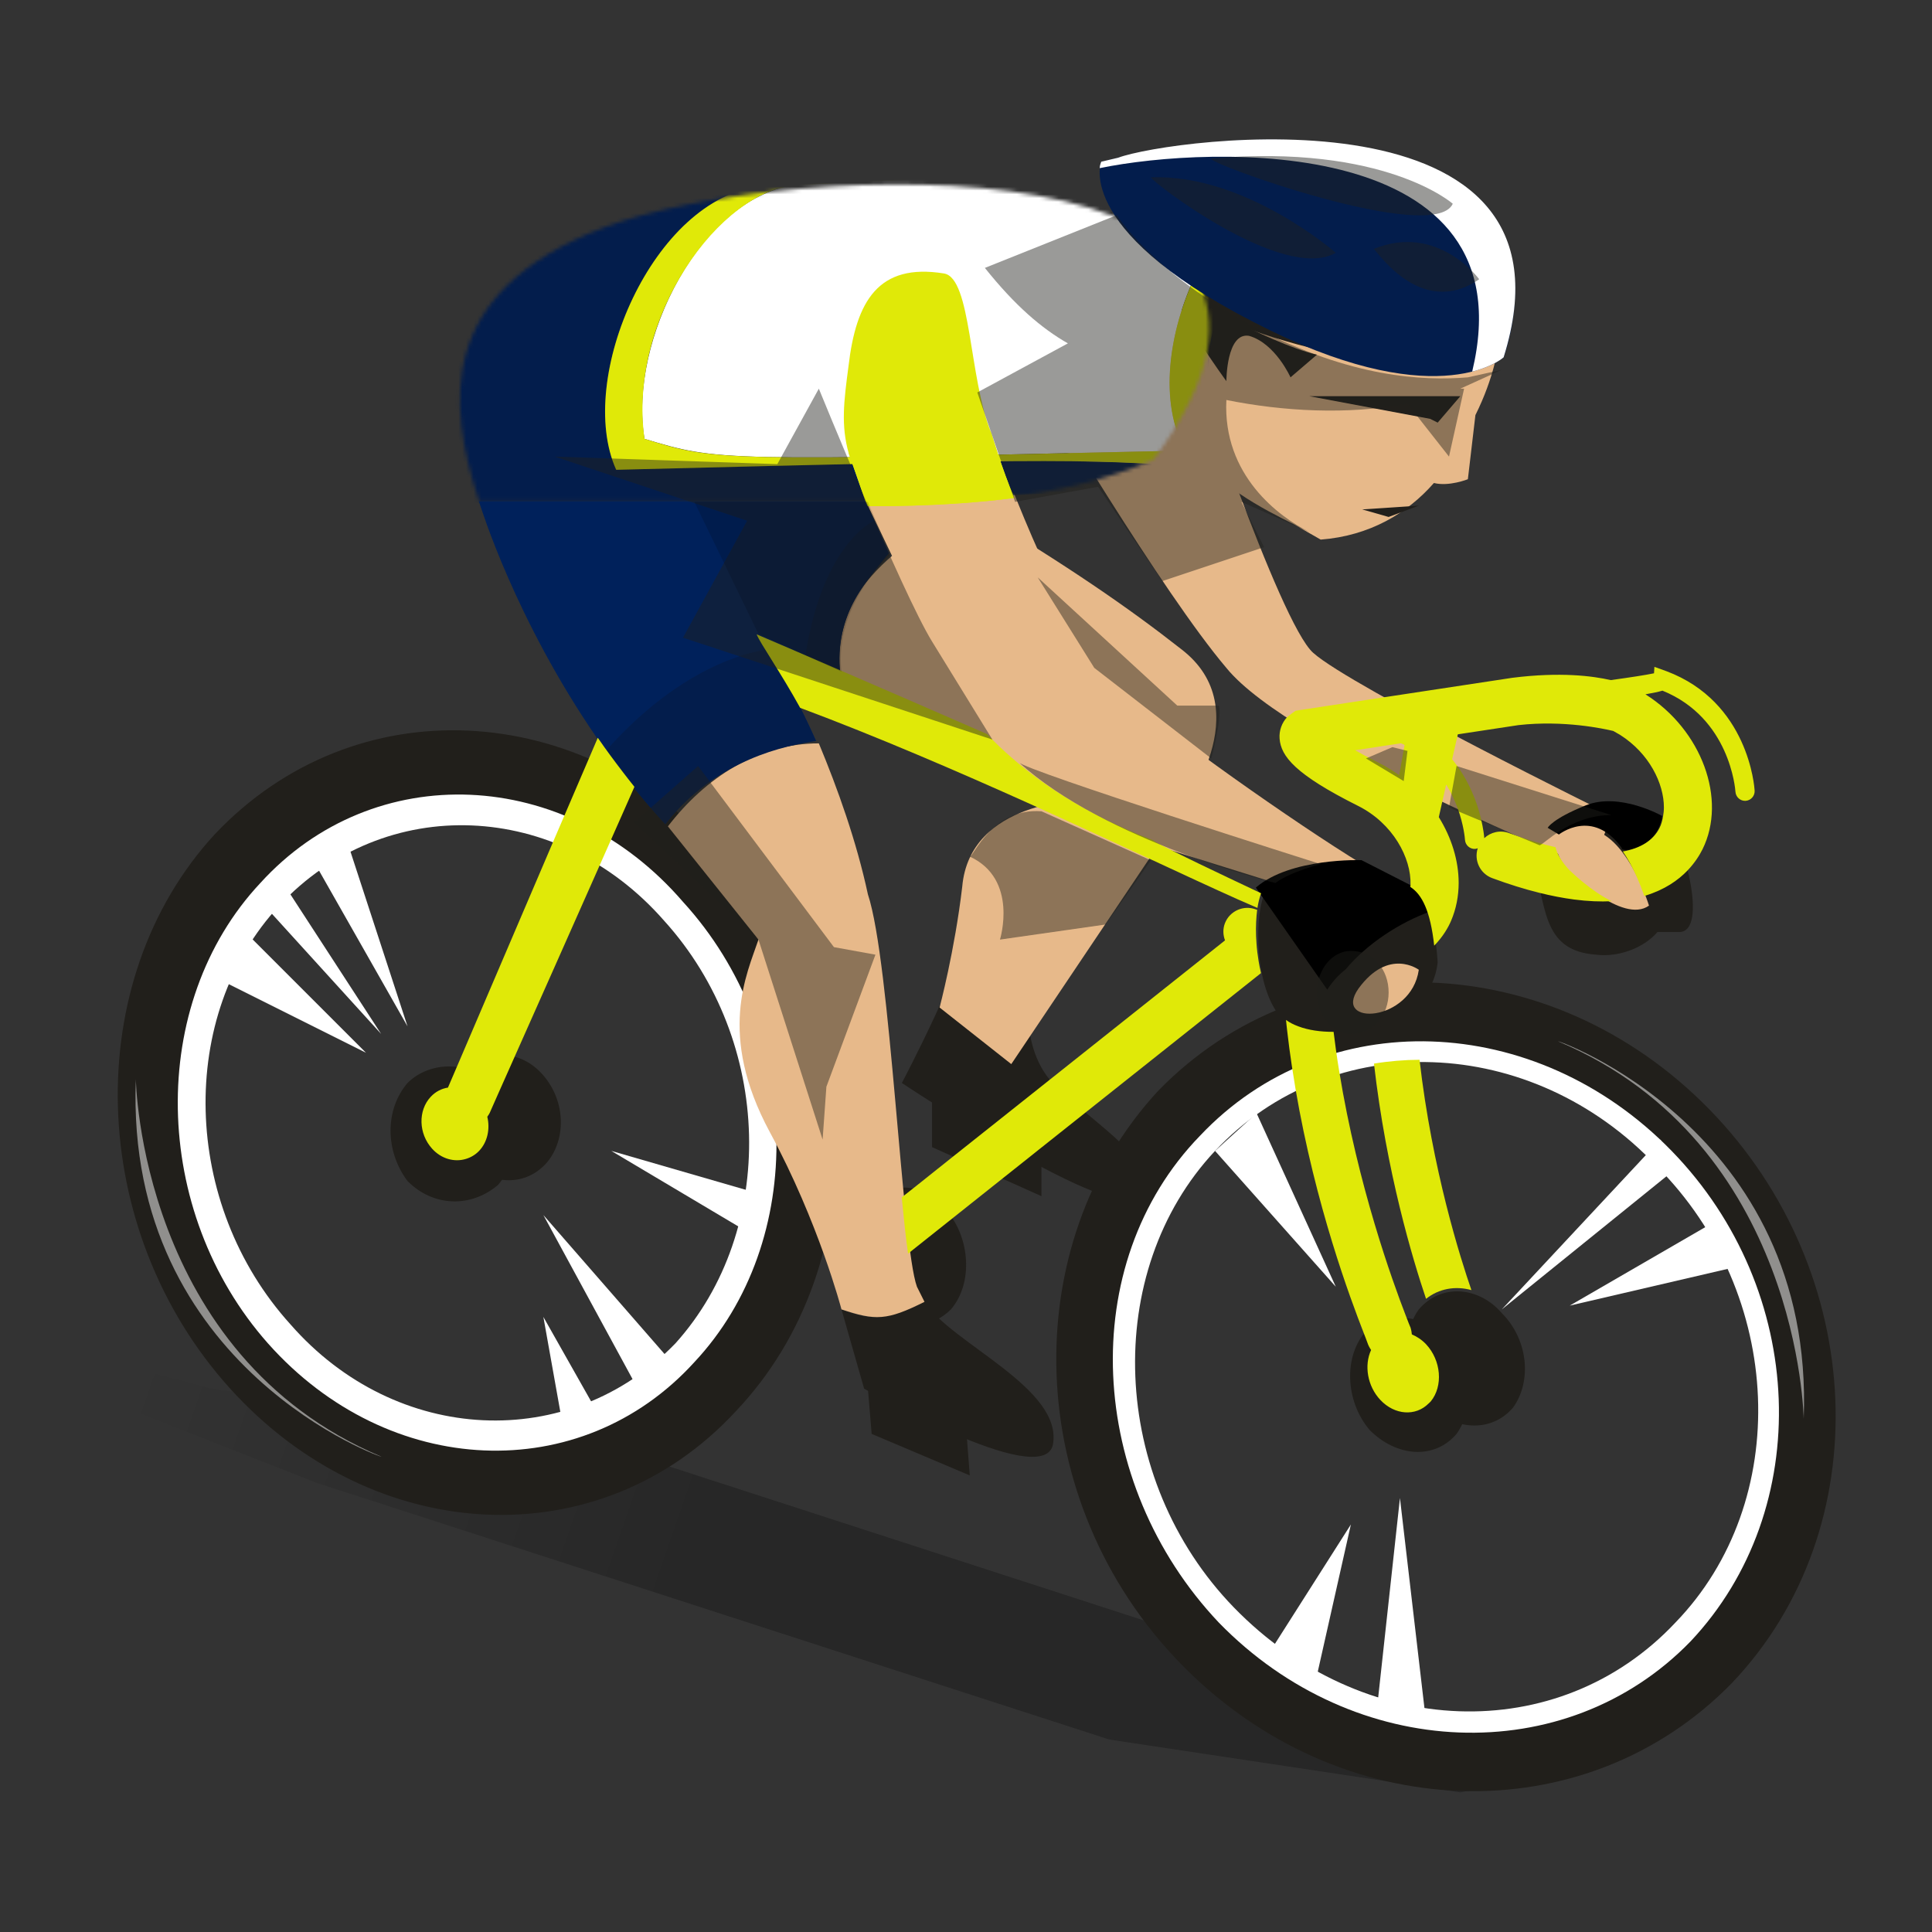 <svg xmlns="http://www.w3.org/2000/svg" xmlns:xlink="http://www.w3.org/1999/xlink" fill="none" viewBox="0 0 512 512" width="512" height="512" style="--skin-color: #E7B98A"><rect x="0" y="0" width="512" height="512" fill="#333333" stroke="none"/><defs><linearGradient id="cycling_paint0_linear_158_11" x1="35.5" x2="189.53" y1="360" y2="413.4" gradientUnits="userSpaceOnUse"><stop stop-opacity="0"/><stop offset="1" stop-opacity="0.35"/></linearGradient></defs><g id="cycling_background"><path id="cycling_dropshadow" fill="url(#cycling_paint0_linear_158_11)" d="M0 353v7l84 33 210 68 93 14 35-7-262-85-104-15-56-15z" opacity="0.7"/><path id="cycling_Vector" fill="#211F1B" d="M445 247h-9c-16-3-45-22-18-31 7-2 17-3 23 1 5 4 12 30 4 30z"/><path id="cycling_Vector_2" fill="white" d="M67 362c-35-39-36-99-3-134s88-33 122 5c35 39 36 99 3 134s-88 33-122-5zm10-11c28 32 74 34 102 5 27-30 26-80-3-112-28-32-74-34-102-4-27 29-26 79 3 111z"/><path id="cycling_Vector_3" fill="white" d="M318 436c-40-40-42-104-6-142s98-36 137 5c39 40 41 104 5 142s-97 36-136-5zm9-10c34 35 86 37 117 4 31-32 29-87-5-121-33-35-86-37-117-4-30 32-28 87 5 121z"/><path id="cycling_Vector_4" fill="#211F1B" d="M440 239l2 2c-1 8-11 13-19 12-15-1-13-14-17-25"/><path id="cycling_Vector_5" fill="#211F1B" d="M231 380l26 11-1-13-26-10 1 12z"/><path id="cycling_Vector_6" fill="#211F1B" d="M247 304l29 13v-12l-29-13v12z"/><path id="cycling_Vector_7" fill="#211F1B" d="M273 258s-4 20 7 30c10 10 29 21 22 29-6 8-63-30-63-30s17-32 21-50"/><path id="cycling_l-leg" d="M258 135c25 15 41 26 55 37 21 16 0 43 0 43l-45 67-19-15s4-15 6-32c2-23 32-23 32-23s-50-25-65-30c-5-19 13-39 36-47z" style="fill:#E7B98A"/><path id="cycling_l-arm" d="M427 216s-69-34-79-43c-9-8-33-80-33-80l-39 10s32 54 49 74c17 21 97 53 97 53" style="fill:#E7B98A"/><path id="cycling_Vector_8" fill="#211F1B" d="M313 441c-42-43-44-111-6-152 39-40 104-38 146 5s45 111 6 152c-39 40-104 38-146-5zm10-11c36 37 92 39 125 5 33-35 31-93-5-130s-92-39-125-4c-33 34-30 92 5 129z"/><path id="cycling_Vector_9" fill="#211F1B" d="M363 379c-6-7-7-18-2-25 6-7 16-6 23 1 6 7 7 18 2 25-6 7-16 6-23-1z"/><path id="cycling_Vector_10" fill="#211F1B" d="M378 372c-6-7-7-18-2-25 6-7 16-6 22 1 7 7 8 18 3 25-6 7-16 6-23-1z"/><path id="cycling_Vector_11" fill="#211F1B" d="M230 345c-6-7-6-19 0-26 6-6 15-6 21 2 6 7 7 19 1 26-6 6-16 6-22-2z"/><path id="cycling_Vector_12" fill="#211F1B" d="M108 313c-6-8-6-19 0-26 6-6 17-6 23 1 7 8 7 19 1 26-7 6-17 6-24-1z"/><path id="cycling_Vector_13" fill="#211F1B" d="M123 307c-6-6-6-17 0-23s15-6 21 1 6 17 1 23c-6 7-16 6-22-1z"/><path id="cycling_Vector_14" fill="#211F1B" d="M61 368c-38-42-40-108-4-147 37-39 97-36 135 6s40 108 3 147c-36 39-96 36-134-6zm10-12c32 36 83 38 113 5 30-32 29-87-3-122-31-36-82-38-112-5-30 32-29 87 2 122z"/><path id="cycling_Vector_15" fill="#211F1B" d="M356 232c10 6 23-7 25 23-2 19-31 23-40 16-8-6-9-26-6-34l21-5z"/><path id="cycling_Vector_16" fill="#211F1B" d="M245 345c7 11 37 23 34 38-3 12-50-15-50-15l-6-21c8 3 12 3 22-2z"/><path id="cycling_r-leg" d="M201 249l-24-30c10-13 24-22 40-22 5 12 10 26 13 40 6 18 9 93 13 104l2 4c-10 5-13 5-22 2 0 0-6-23-19-47-14-26-6-42-3-51z" style="fill:#E7B98A"/><path id="cycling_Vector_17" fill="#211F1B" d="M394 92s-7 48-42 49c-1 1-52-26-49-56s80-56 91 7z"/><path id="cycling_l-hand" d="M437 240s-7-23-19-20c-11 2-2 11-2 11s14 14 21 9z" style="fill:#E7B98A"/><path id="cycling_r-hand" d="M376 257s-8-6-16 5c-7 10 14 9 16-5z" style="fill:#E7B98A"/><path id="cycling_r-arm" d="M230 134s3-5 15-12c7-3 20-1 20-1s18 50 33 63c11 10 45 34 63 45-13-1-14 1-23 5l-32-10c-38-15-51-38-51-38l-25-52z" style="fill:#E7B98A"/><path id="cycling_Vector_18" fill="#211F1B" d="M347 105l27 5-4 4-23-9z"/><path id="cycling_face" fill-rule="evenodd" d="M278 119l32 7s5-10 6-8c5 10 19 17 27 21l7 4c13-1 23-7 30-15 4 1 9-1 9-1l2-17c5-10 6-18 6-18-37 13-85-13-85-13s-17 0-26 12-8 28-8 28z" clip-rule="evenodd" style="fill:#E7B98A"/><path id="cycling_Vector_19" fill="#211F1B" d="M381 112l-2-1-32-6h40"/><path id="cycling_Vector_20" fill="#211F1B" d="M376 134l-15 1 7 2 8-3z"/><path id="cycling_Vector_21" fill="#211F1B" d="M349 94l-7 6s-4-9-11-11c-6-1-6 12-6 12s-14-19-14-25c-1 0 25 15 38 18z"/><path id="cycling_Vector_22" fill="white" d="M440 302l-42 45 47-38"/><path id="cycling_Vector_23" fill="white" d="M454 324l-38 22 43-10"/><path id="cycling_Vector_24" fill="white" d="M378 457l-7-60-6 55"/><path id="cycling_Vector_25" fill="white" d="M349 444l9-40-21 33"/><path id="cycling_Vector_26" fill="white" d="M322 305l32 36-21-46"/><path id="cycling_Vector_27" fill="white" d="M92 223l16 49-25-44"/><path id="cycling_Vector_28" fill="white" d="M75 234l26 40-30-33"/><path id="cycling_Vector_29" fill="white" d="M66 248l31 31-38-19"/><path id="cycling_Vector_30" fill="white" d="M178 361l-34-39 25 46"/><path id="cycling_Vector_31" fill="white" d="M157 372l-13-23 5 28"/><path id="cycling_Vector_32" fill="white" d="M199 327l-37-22 38 11"/><path id="cycling_Vector_33" fill="white" d="M478 376s-1-73-65-100c-2-1 68 23 65 100z" opacity="0.5"/><path id="cycling_Vector_34" fill="white" d="M36 286s1 73 65 100c2 1-68-23-65-100z" opacity="0.5"/></g><g id="vuelta-2024_4795"><g id="vuelta-2024_4796"><g id="vuelta-2024_shirt design_11"><mask id="vuelta-2024_mask10_1784_14192" width="200" height="87" x="121" y="48" maskUnits="userSpaceOnUse" style="mask-type:alpha"><g id="vuelta-2024_shirt_11"><path id="vuelta-2024_shirt base_16" fill="white" d="M160.288 60.192C208.783 41.854 369.442 35.776 305.773 121.665C305.773 121.665 282.491 133.466 244.849 132.855C248.458 133.542 241.189 131.965 244.849 132.855L210.003 132.855H192.948L126.967 132.855C118.554 107.117 115.377 77.181 160.288 60.192Z"/></g></mask><g mask="url(#vuelta-2024_mask10_1784_14192)"><g id="vuelta-2024_Group_52"><g id="vuelta-2024_Group_53"><g id="vuelta-2024_Group_54"><g id="vuelta-2024_Group_55"><g id="vuelta-2024_Group_56"><path id="vuelta-2024_Vector_186" fill="#031D4C" d="M376.5 49.9C374.5 47.2 370.5 41.4 361.1 41.7L201.6 49.4C204.9 49.4 211.6 49.5 217 57.7L376.5 49.9ZM383.7 49.6L153.6 60.8C151.6 58 147.6 52.2 138.2 52.5L368.4 41.3C374.6 41 380.1 43.8 383.7 49.6Z"/><path id="vuelta-2024_Vector_187" fill="white" d="M263.6 46.9L265.2 47.1L263.6 46.9ZM266.8 47.2L268.6 47.4L266.8 47.2ZM249 48C253.9 47.7 253.9 47.7 253.9 47.5C253.9 47.3 253.1 47.1 249.4 47.1L235.8 47.8C237.614 47.736 239.429 47.904 241.2 48.3L249 48ZM276.5 48.4C277.4 48.3 277.5 48.2 277.6 48.1C277.7 48 277.6 47.7 278.1 47.6C278.6 47.5 280.1 47.9 281.2 47.5L281.8 47.3C281.1 46.8 281.2 46.6 281.8 46.2V46C280.5 45.7 279.2 46.5 277.9 45.8L255.2 46.9H258.7L258.2 47.1C260.3 47.9 262.6 47 264.8 47.8C266.474 48.191 268.182 48.425 269.9 48.5C270.3 48.6 270.6 48.1 271.1 48.1C271.6 48.1 274.7 48.8 276.6 48.6L276.5 48.4ZM301.6 48L303 48.8L310.8 47.9C309.795 46.685 308.365 45.898 306.8 45.7C305.6 45.5 305.6 45.5 298.1 46.1C298.686 46.468 299.327 46.738 300 46.9C300.706 46.983 301.422 46.915 302.1 46.7C303.789 46.459 305.498 46.392 307.2 46.5H307.9C306.991 46.917 306 47.122 305 47.1C301.6 47.4 301.4 47.4 301.3 47.6L301.6 47.9V48ZM296.4 45L301 44.7H300.4L291.8 45.2L296.4 45ZM303.6 49.3C304.596 50.167 305.88 50.63 307.2 50.6C307.3 50.6 316.8 49.8 316.8 49.2C316.8 48.6 315.3 47.9 315.3 47.9L303.6 49.3ZM294.6 45.3C300 45.9 307.1 45.1 307.5 44.8C307.9 44.5 307.3 44.5 304.5 44.7H302.5C300.9 44.7 299.3 45.1 297.7 45.1C296.1 45.1 295 45.1 293.7 45.1L294.6 45.3ZM366.7 50.4L226.8 57.2C224.8 54.4 220.8 48.7 211.4 49L351.3 42.2C354.6 42.2 361.3 42.2 366.7 50.4Z"/><path id="vuelta-2024_Vector_188" fill="#E0E908" d="M366.7 50.4C364.7 47.6 360.7 41.9 351.3 42.2L211.4 49C214.7 49 221.4 49 226.8 57.2L366.7 50.4ZM376.5 49.9L217 57.7C215 54.9 211 49.2 201.6 49.4L361.1 41.7C364.4 41.7 371.1 41.7 376.5 49.9Z"/><path id="vuelta-2024_Vector_189" fill="#DC353A" d="M275.4 47.3C277.8 47.1 278.1 46.7 278.3 46.4C278.5 46.1 276.7 45.8 274.4 45.9L258.7 46.7C263.8 46.6 268.8 47.6 273.9 47.5L275.4 47.3ZM276.5 48.4H275C273.6 48.4 272.3 48 271 47.9C269.7 47.8 270.2 48.4 269.8 48.3C267.5 48.2 265.4 47.4 263.1 47.3L258.1 46.9H255.2L277.8 45.8C279 46.2 280.3 45.8 281.5 46H281.8C281.2 46.6 281.1 46.7 281.8 47.2L281.2 47.4C280.9 47.5 280.7 47.7 280.4 47.7C280.1 47.7 277.3 46.7 277.6 48C277.9 49.3 277.4 48.2 276.5 48.3"/><path id="vuelta-2024_Vector_190" fill="#031D4C" d="M316.4 48.7C316.8 49.1 316.8 49.3 315.9 49.4C315 49.5 308.1 50.6 306.8 50.5C305.587 50.443 304.426 49.986 303.5 49.2L315.2 47.8L316.4 48.7Z"/></g></g></g><g id="vuelta-2024_Group_57"><g id="vuelta-2024_Group_58"><g id="vuelta-2024_Group_59"><path id="vuelta-2024_Vector_191" fill="#031D4C" d="M361.1 41.7C329.8 44.8 306.2 105.2 328.7 124.6C288.6 121.4 288.6 121.4 163.3 124.5C151.9 97.8 175.9 50.8 201.6 49.4L361.1 41.7ZM368.4 41.3L138.2 52.5C103.2 56 84.9 119.7 106 135.5C108.557 137.404 111.617 138.517 114.8 138.7L344.9 127.5C339.5 127.2 334.8 124.4 331.6 119.2C330.761 117.944 330.057 116.603 329.5 115.2C322.9 98.5 330.2 71.2 345.7 54.2C353.2 46 361.3 41.7 368.4 41.3Z"/><path id="vuelta-2024_Vector_192" fill="white" d="M351.3 42.6L211.4 49C186.1 51.5 166.4 90.3 170.8 116.3C190.4 122.2 190.4 122.2 314.1 119.4C300.2 93.8 323.8 44.7 351.3 42.2"/><path id="vuelta-2024_Vector_193" fill="#E0E908" d="M351.3 42.2C323.8 44.9 300.1 94 314.1 119.4C189.9 122.2 189.9 122.2 170.8 116.3C166.3 84.4 190.7 50.2 211.4 49L351.3 42.2ZM361.1 41.7L201.6 49.4C173.2 52.3 152.4 100.4 163.3 124.5C286.9 121.4 286.9 121.4 328.7 124.6C306.2 105.1 329.8 44.7 361.1 41.7Z"/></g></g></g></g></g></g></g><g id="vuelta-2024_cycling_512x512_13"><g id="vuelta-2024_sleve_25"><g id="vuelta-2024_sleve_26"><path id="vuelta-2024_sleve base_13" fill="#E0E908" d="M224.93 120.18C224.93 120.18 228.64 130.7 229.81 134.13C229.81 134.13 249.84 134.45 268.81 131.96C265.6 124.48 262.65 114.63 262.65 114.63C256.71 100.09 257.48 73.65 250.16 72.47C232.78 69.66 226.87 79.76 224.86 97.06C223.63 106.35 222.82 112.71 224.93 120.18Z"/><path id="vuelta-2024_wide border_19" fill="#E0E908" d="M224.93 120.18C224.93 120.18 228.64 130.7 229.81 134.13C229.81 134.13 249.84 134.45 268.81 131.96C265.6 124.48 262.65 114.63 262.65 114.63C253.84 114.63 227.03 114.41 224.93 120.18Z"/></g></g><g id="vuelta-2024_gloves_13"><path id="vuelta-2024_Vector_194" fill="black" d="M440.5 216.247C440.5 216.247 429.215 209.838 420.268 213.424C411.322 217.01 410.153 219.376 410.153 219.376L413.126 221.156C413.126 221.156 422.073 214.009 429.8 224.742C429.19 225.938 438.924 225.683 440.5 216.247Z"/><path id="vuelta-2024_Vector_195" fill="black" d="M351.745 262.282L332.81 235.221C341.985 227.26 360.819 227.947 360.819 227.947L376.45 235.933C376.45 235.933 377.721 238.273 379.195 241.503C370.858 244.453 362.166 250.227 356.625 256.865C353.423 259.357 351.745 262.282 351.745 262.282Z"/></g><g id="vuelta-2024_trousers_13"><path id="vuelta-2024_trousers base_13" fill="#00215B" d="M192.876 132.851H209.931H229.324C229.324 132.851 231.586 137.658 235.5 146.661C225.994 156.301 220.25 168.356 223.198 181.963C216.514 179.013 209.651 175.401 204.39 171.256C204.39 173.01 210.134 182.777 216.26 196.358C199.84 196.638 186.471 205.54 176.305 218.409C148.905 188.525 134.138 153.274 128.979 138.904C128.267 136.92 127.581 134.886 126.895 132.851L192.876 132.851Z"/><g id="vuelta-2024_wide border_20"><path id="vuelta-2024_Vector_196" fill="#031D4C" d="M212.998 176.907C214.018 177.577 221.675 181.455 223.195 181.965C219.941 164.404 228.516 155.377 235.512 146.661L231.678 138.016C231.678 138.016 217.168 144.097 212.998 176.907Z"/><path id="vuelta-2024_Vector_197" fill="#031D4C" d="M204.558 172.017C204.558 172.017 204.688 172.347 204.628 172.227C205.068 173.747 213.336 189.538 216.256 196.359C208.376 197.619 190.166 200.955 176.286 218.405C171.394 213.12 164.304 204.569 160.554 198.989C183.614 172.929 204.558 172.017 204.558 172.017Z"/></g></g><g id="vuelta-2024_helmet_13"><path id="vuelta-2024_helmet base_13" fill="#031D4C" d="M398.485 94.701C398.485 94.701 408.499 68.479 392.029 52.634C377.617 38.798 338.069 30.863 291.811 42.918C291.811 42.918 284.084 61.968 336.722 87.605C382.015 109.681 398.485 94.701 398.485 94.701Z"/><path id="vuelta-2024_helmet stripe_13" fill="white" d="M296.334 41.791L291.828 42.859C291.728 43.293 291.461 43.661 291.427 44.562C320.767 38.482 405.288 35.38 390.148 98.47C391.972 98.058 396.208 96.646 398.479 94.692C421.406 21.453 310.025 36.682 296.334 41.791Z"/></g><g id="vuelta-2024_bike_13"><path id="vuelta-2024_Vector_198" fill="#E0E908" d="M364.117 281.866C368.108 281.205 372.149 280.874 376.19 280.849C379.545 309.97 387.043 333.521 389.941 341.889C385.696 340.719 381.324 341.482 377.919 344.204C374.411 333.827 367.396 310.555 364.117 281.866Z"/><path id="vuelta-2024_Vector_199" fill="#E0E908" d="M261.561 194.527C263.442 196.536 265.755 198.775 268.475 201.115C272.185 204.319 276.71 207.753 282.123 211.135C288.63 215.205 296.408 219.198 305.659 222.708C305.608 222.758 305.888 222.936 306.422 223.242C309.853 225.2 324.34 232.067 331.991 235.679C332.83 236.06 333.567 236.416 334.202 236.721C333.795 237.841 333.465 239.138 333.236 240.613C331.686 239.952 329.932 239.189 328.051 238.349C321.57 235.45 313.284 231.609 303.778 227.184C297.119 224.106 289.901 220.749 282.25 217.265C279.887 216.171 277.472 215.078 275.032 213.984C274.397 213.704 273.736 213.399 273.075 213.094C253.682 204.37 232.383 195.188 212.05 187.584C206.966 178.351 201.451 170.467 200.51 168.102C207.093 170.925 214.871 174.257 223.385 177.945C235.153 183.031 248.294 188.728 261.561 194.527Z"/><path id="vuelta-2024_Vector_200" fill="#E0E908" d="M353.417 273.447C353.62 275.024 353.824 276.576 354.027 278.127C354.307 280.086 354.586 282.044 354.917 283.977C359.873 314.319 369.048 339.6 372.48 348.476C372.835 349.417 373.14 350.155 373.344 350.715C373.623 351.401 373.801 351.834 373.827 351.884C374.005 352.469 374.106 353.054 374.157 353.639C375.504 354.199 376.775 355.038 377.919 356.234C381.935 360.532 382.494 367.323 379.164 371.392C378.986 371.595 378.783 371.748 378.58 371.952C375.174 375.385 369.607 375.054 365.795 370.985C362.364 367.323 361.474 361.829 363.355 357.76C362.974 357.2 362.618 356.564 362.389 355.852C362.287 355.496 361.855 354.453 361.245 352.851C357.967 344.407 348.613 319.635 343.301 288.428C342.971 286.444 342.64 284.409 342.335 282.375C341.878 279.348 341.471 276.296 341.115 273.168C341.014 272.201 340.887 271.26 340.81 270.294C341.725 270.98 342.844 271.54 344.089 271.998C346.707 272.99 349.96 273.473 353.417 273.447Z"/><path id="vuelta-2024_Vector_201" fill="#E0E908" d="M252.843 306.282C255.283 304.324 257.901 302.264 260.621 300.102C261.332 299.542 262.095 298.932 262.832 298.347C267.687 294.481 272.872 290.386 278.158 286.164C294.577 273.117 312.115 259.179 324.645 249.209C324.112 247.81 324.035 246.234 324.594 244.733C325.23 243.029 326.526 241.757 328.102 241.096C329.551 240.486 331.203 240.409 332.779 240.994C332.906 241.045 333.033 241.096 333.16 241.121C333.109 241.579 333.058 242.062 333.007 242.571C332.804 244.86 332.779 247.378 332.982 249.998C333.084 251.575 333.287 253.151 333.541 254.703C333.719 255.771 333.922 256.839 334.177 257.882L287.791 294.735L275.337 304.629L272.567 306.842L265.78 312.234L252.767 322.585L240.643 332.224C240.059 328.155 239.525 323.068 238.966 317.32C240.135 316.405 241.406 315.387 242.829 314.268C245.701 311.954 249.082 309.283 252.843 306.282Z"/><path id="vuelta-2024_Vector_202" fill="#E0E908" d="M342.107 189.237L343.352 188.347L367.777 184.634L400.794 179.623C413.553 178.021 422.067 179.14 426.871 180.234C432.234 179.496 436.301 178.86 438.334 178.428C438.385 177.588 438.436 176.724 438.436 176.724L441.613 177.868C463.369 186.032 464.945 208.567 464.996 209.533C465.072 210.932 464.005 212.127 462.607 212.229C461.209 212.305 460.014 211.237 459.913 209.838C459.862 209.024 458.388 190.254 440.571 183.031C439.554 183.336 438.105 183.642 436.072 183.998L436.097 184.023C450.966 193.434 457.727 211.822 451.195 225.047C450.382 226.675 449.111 228.71 447.179 230.719C444.714 233.288 441.155 235.78 436.097 237.332C435.97 237.357 435.869 237.408 435.742 237.434C435.716 237.357 435.691 237.281 435.665 237.179C434.75 234.56 432.87 229.753 430.074 225.658C434.776 224.793 438.156 222.708 439.808 219.376C440.266 218.486 440.52 217.468 440.723 216.375C440.85 215.612 440.952 214.823 440.952 213.984C440.952 207.6 437.063 199.639 429.311 194.731C429.311 194.731 428.142 194.069 427.532 193.713C424.965 193.103 414.417 190.814 402.42 192.162C402.42 192.162 395.38 193.23 386.332 194.604V194.629L384.832 201.216C389.305 206.71 391.466 212.687 392.457 216.883C393.118 219.656 393.321 221.588 393.347 222.123C395.049 220.52 397.566 219.91 399.904 220.775C401.709 221.436 403.462 222.021 405.191 222.58C405.724 222.758 406.258 222.936 406.792 223.089C408.673 223.649 410.477 224.106 412.231 224.513C412.333 224.946 412.485 225.378 412.638 225.81C413.68 228.328 415.815 230.49 415.815 230.49C415.815 230.49 415.866 230.541 415.891 230.567C416.425 231.075 421.686 236.213 427.125 238.832C424.152 238.985 420.822 238.858 417.111 238.375C414.239 237.993 411.138 237.408 407.809 236.569C403.996 235.628 399.904 234.356 395.431 232.703C392.228 231.508 390.576 228.023 391.618 224.793C391.389 224.869 391.186 224.946 390.932 224.971C389.534 225.047 388.339 223.979 388.238 222.58C388.212 222.224 387.933 218.613 386.23 214.009C385.518 212.102 384.552 210.016 383.256 207.905L382.29 212.127L381.299 216.553C384.68 221.995 386.56 228.074 386.56 233.975C386.56 237.459 385.899 240.893 384.527 244.072C383.841 245.674 382.494 248.141 380.079 250.608C379.062 241.325 376.8 237.052 373.827 235.094C373.801 235.068 373.776 235.068 373.75 235.043C373.75 234.865 373.801 234.687 373.801 234.509C374.03 227.311 369.099 218.155 359.873 213.551C343.149 205.184 339.489 200.402 339.107 195.773C338.929 193.612 339.717 191.526 341.115 190.025C341.471 189.822 341.751 189.491 342.107 189.237ZM372.225 197.427C371.92 197.274 371.59 197.121 371.285 196.969C366.989 197.63 362.796 198.266 359.136 198.825C360.889 199.843 362.974 200.962 365.617 202.284C367.447 203.2 369.175 204.268 370.802 205.438L372.225 197.427Z"/><path id="vuelta-2024_Vector_203" fill="#E0E908" d="M114.144 290.666C115.415 289.293 117.042 288.479 118.719 288.224C118.719 288.199 118.719 288.173 118.745 288.148L121.363 282.044L146.703 222.809L149.753 215.713L152.701 208.846L156.336 200.377L158.42 195.519C160.53 198.597 162.817 201.674 165.181 204.752C166.147 205.998 167.113 207.269 168.129 208.516C167.164 210.728 166.147 212.992 165.13 215.306C164.139 217.519 163.148 219.783 162.131 222.072C161.114 224.386 160.072 226.726 159.03 229.066C150.897 247.429 142.357 266.631 136.638 279.475C134.834 283.519 133.334 286.927 132.19 289.471C130.767 292.675 129.954 294.532 129.954 294.532C129.75 295.066 129.445 295.524 129.14 295.956C129.903 299.161 129.216 302.594 127.005 304.96C125.963 306.053 124.718 306.765 123.396 307.147C120.397 308.037 116.94 307.121 114.5 304.4C110.891 300.407 110.764 294.278 114.144 290.666Z"/></g></g></g></g><g id="cycling_overlay"><path id="cycling_Vector_46" fill="#211F1B" d="M291 64v-1 1z" opacity="0.45"/><path id="cycling_Vector_47" fill="#211F1B" d="M347 141l6 3-6-3z" opacity="0.45"/><path id="cycling_Vector_48" fill="#211F1B" d="M305 228l-12 17-28 4s5-16-8-22c1 0 6-13 19-12" opacity="0.45"/><path id="cycling_Vector_49" fill="#211F1B" d="M185 203l36 48 11 2-13 35-1 14-17-53-33-31 17-15z" opacity="0.45"/><path id="cycling_Vector_50" fill="#211F1B" d="M275 153l37 34h11c1 3-2 14-2 14l-31-24-15-24z" opacity="0.45"/><path id="cycling_Vector_51" fill="#211F1B" d="M373 199l-1 8-10-6 7-3 4 1z" opacity="0.45"/><path id="cycling_Vector_52" fill="#211F1B" d="M427 216c-11 0-18 8-19 8l-24-10 2-11 41 13z" opacity="0.45"/><path id="cycling_Vector_53" fill="#211F1B" d="M385 54s-18-16-64-12c-2 1 59 23 64 12z" opacity="0.45"/><path id="cycling_Vector_54" fill="#211F1B" d="M354 67s-24-21-49-20c0 1 35 28 49 20z" opacity="0.45"/><path id="cycling_Vector_55" fill="#211F1B" d="M392 74s-11-15-28-8c0-1 12 19 28 8z" opacity="0.45"/><path id="cycling_Vector_56" fill="#211F1B" d="M147 121l59 2 11-20s22 54 30 67l16 26-82-27 17-31-51-17z" opacity="0.45"/><path id="cycling_Vector_1" fill="black" fill-opacity="0.15" d="M223 178l-22-10-17-35h46l6 14s-15 13-13 31z"/><path id="cycling_Vector_57" fill="#211F1B" d="M368 263c0 6-4 11-10 11-5 0-9-5-9-11s4-11 9-11c6 0 10 5 10 11z" opacity="0.45"/><path id="cycling_Vector_58" fill="#211F1B" d="M350 229s-8 2-12 5c0 0-45-11-68-32 1 2 80 27 80 27z" opacity="0.45"/><path id="cycling_Vector_59" fill="#211F1B" d="M283 91c-7-4-14-10-22-20l35-14s9 15 37 30c25 13 44 14 56 13l9-2-11 5h1l-4 18-11-14c-16 3-33 2-48-1-1 20 14 31 22 35l-18-8 6 12-27 9-17-25-22 4-10-29 24-13z" opacity="0.45"/></g></svg>